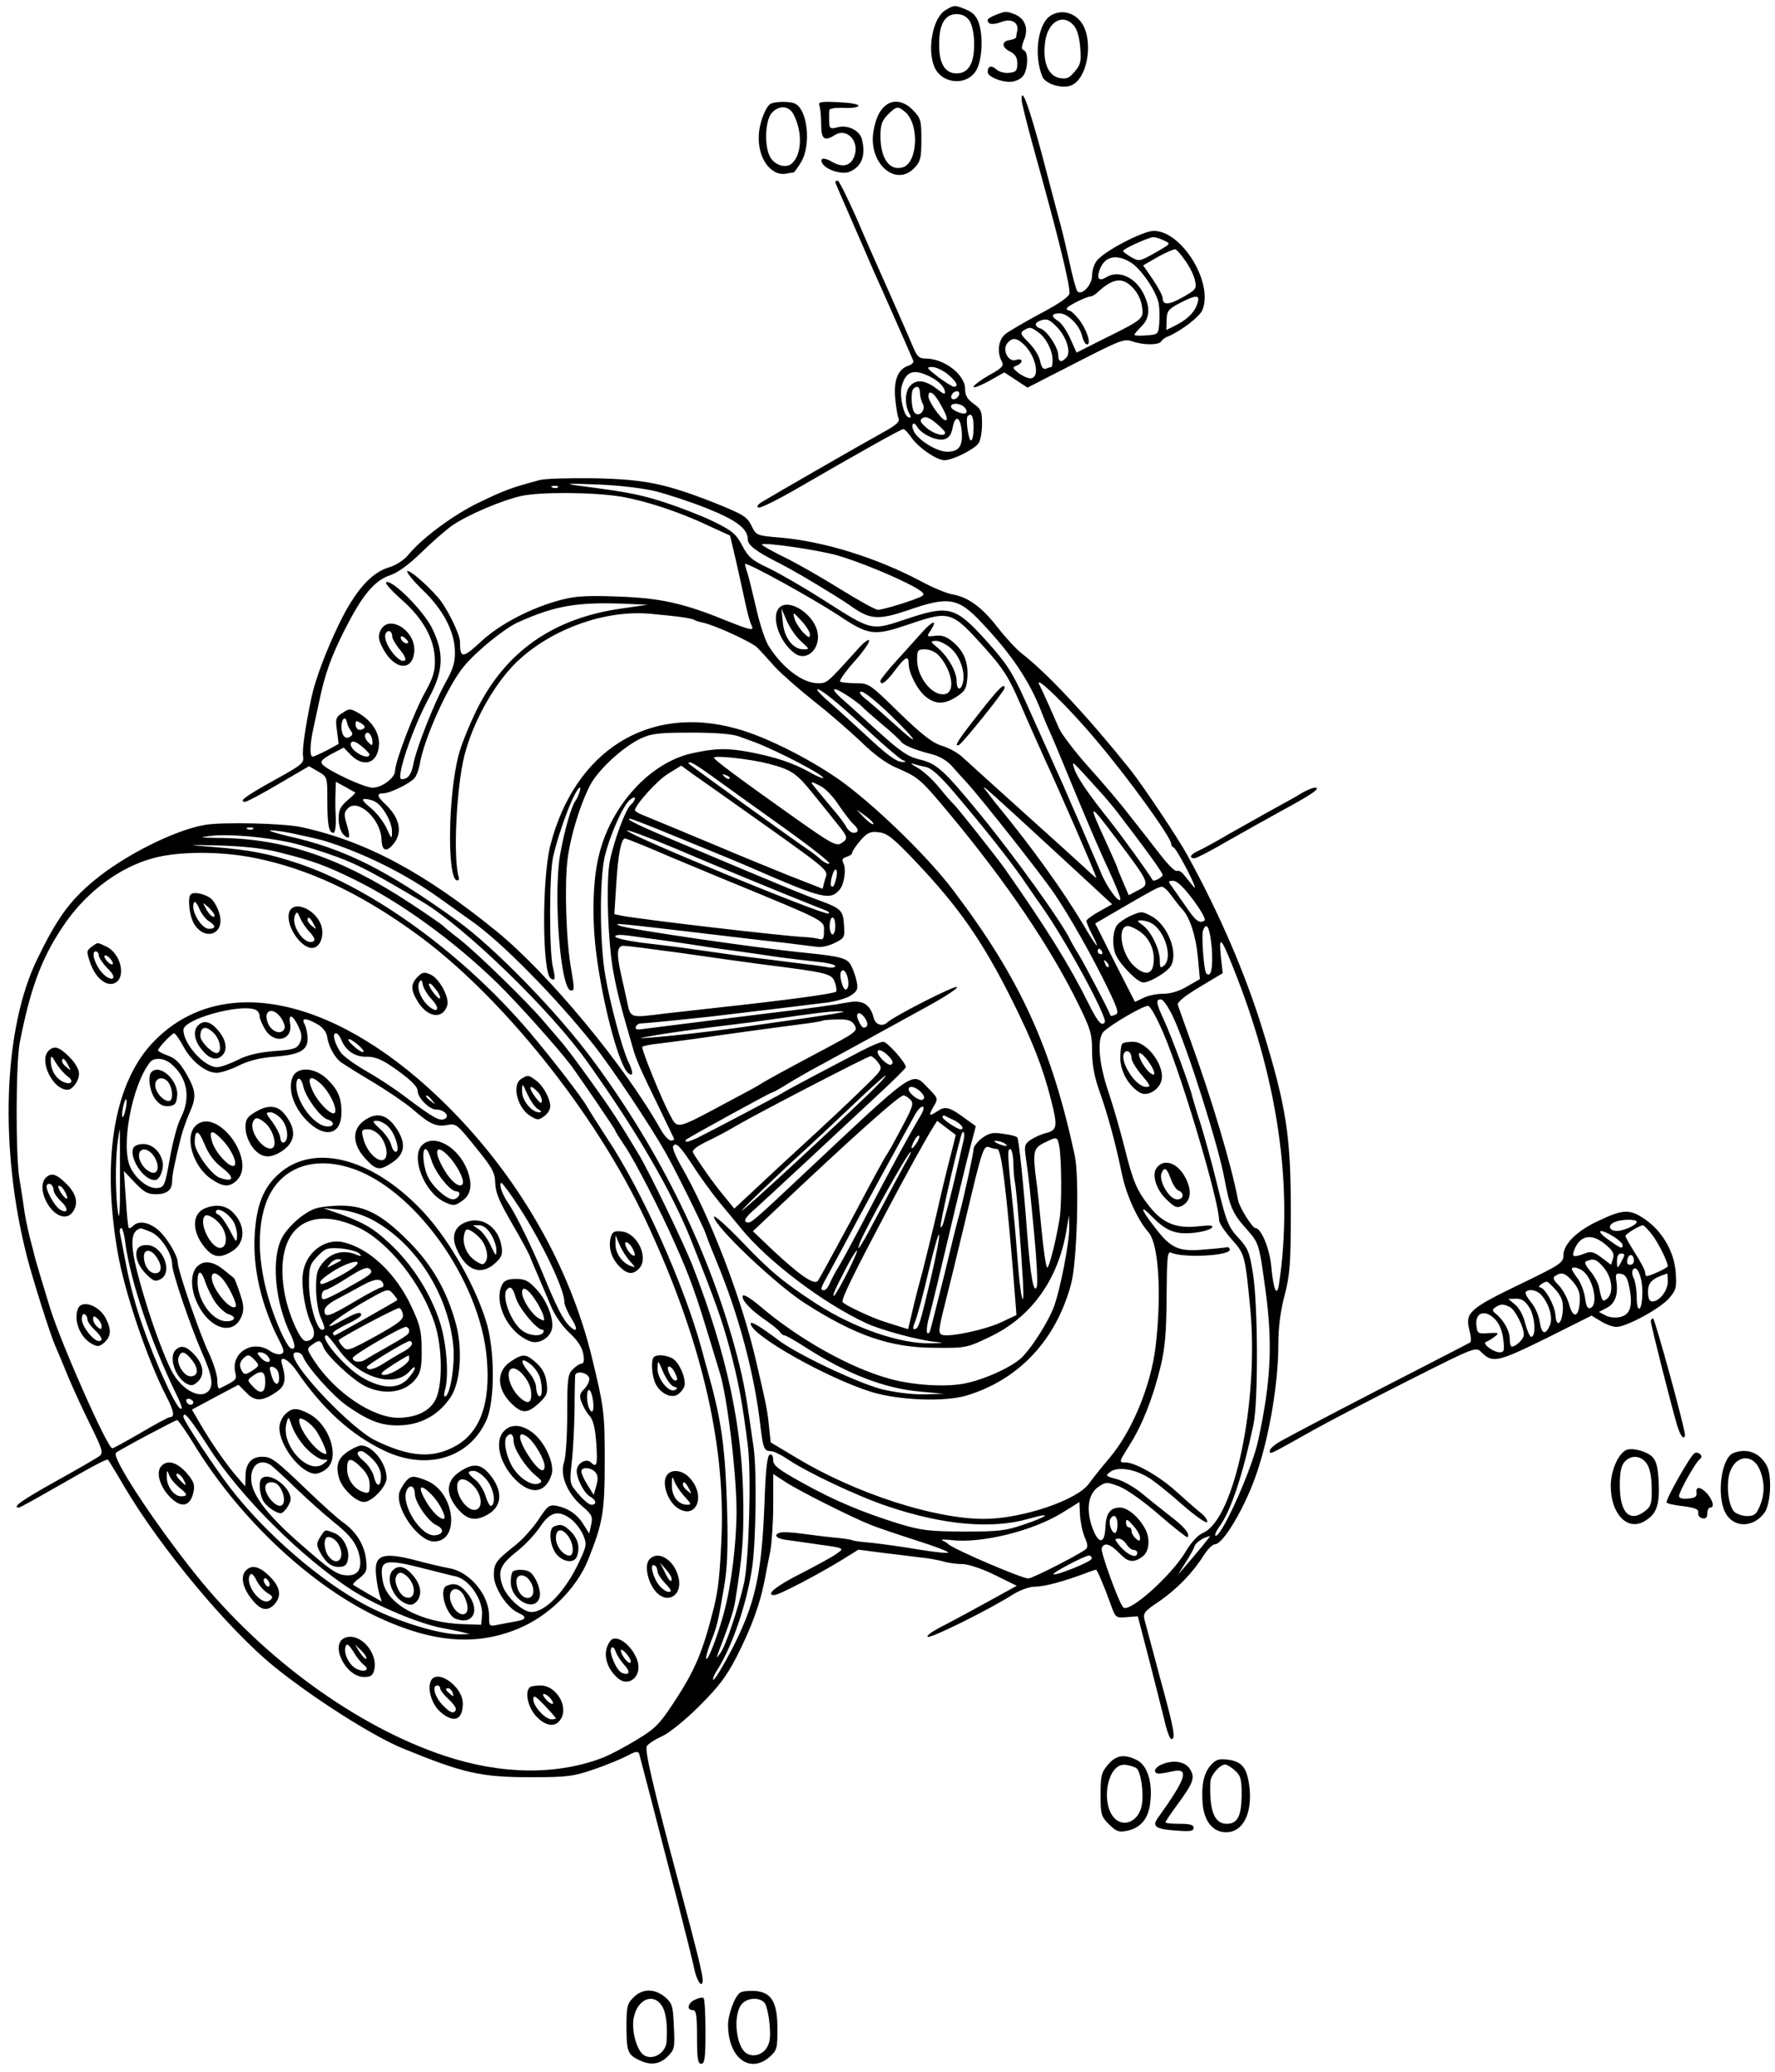 <?xml version="1.0" standalone="no"?>
<!DOCTYPE svg PUBLIC "-//W3C//DTD SVG 20010904//EN"
 "http://www.w3.org/TR/2001/REC-SVG-20010904/DTD/svg10.dtd">
<svg version="1.0" xmlns="http://www.w3.org/2000/svg"
 width="629pt" height="734pt" viewBox="0 0 629 734"
 preserveAspectRatio="xMidYMid meet">
<g transform="translate(0,734) scale(0.1,-0.1)"
fill="#000000" stroke="none">
<path d="M3349 7303 c-42 -26 -64 -133 -39 -197 24 -63 114 -73 149 -16 21 35
26 118 10 167 -8 25 -21 39 -45 49 -41 17 -43 17 -75 -3z m87 -37 c9 -15 16
-47 16 -80 1 -70 -20 -106 -62 -106 -42 0 -63 36 -62 106 0 69 21 104 62 104
20 0 35 -8 46 -24z"/>
<path d="M3528 7287 c-16 -6 -28 -14 -28 -18 0 -16 18 -18 48 -7 35 14 62 -1
57 -30 -2 -9 -4 -20 -4 -24 -1 -4 -11 -8 -23 -10 -30 -4 -29 -26 2 -41 18 -9
25 -21 25 -42 0 -25 -4 -30 -28 -33 -16 -2 -36 3 -46 12 -18 16 -31 12 -31 -9
0 -16 44 -35 79 -35 15 0 35 8 44 18 20 21 23 88 5 94 -9 3 -9 12 1 37 17 40
3 77 -35 91 -29 11 -30 11 -66 -3z"/>
<path d="M3718 7281 c-42 -34 -54 -141 -24 -213 10 -23 60 -41 94 -33 69 15
93 179 35 236 -29 30 -74 34 -105 10z m87 -31 c12 -14 20 -41 23 -79 4 -50 1
-61 -20 -85 -20 -24 -29 -27 -55 -22 -39 9 -58 56 -50 123 8 75 62 108 102 63z"/>
<path d="M3620 6987 c0 -9 20 -90 45 -180 85 -305 125 -468 125 -505 0 -12
-32 -35 -102 -72 -56 -30 -112 -63 -125 -73 -25 -20 -31 -64 -13 -97 8 -16 2
-23 -45 -49 -30 -17 -55 -36 -55 -41 0 -6 24 4 54 20 l55 31 41 -27 41 -27
170 87 c158 81 172 87 201 77 40 -14 95 -14 103 0 4 6 14 14 24 17 48 21 112
70 122 94 40 98 -76 284 -175 280 -39 -2 -170 -70 -198 -104 -10 -11 -18 -35
-18 -54 0 -33 -36 -72 -52 -56 -4 4 -17 50 -28 102 -23 101 -24 105 -39 160
-5 19 -32 120 -59 224 -46 170 -72 242 -72 193z m505 -499 c25 -11 25 -11 -31
-43 -55 -31 -58 -32 -85 -16 -16 9 -29 19 -29 22 0 8 90 48 107 49 7 0 24 -5
38 -12z m77 -74 c15 -21 30 -52 33 -69 6 -28 2 -32 -44 -58 -50 -28 -71 -29
-71 -2 0 7 -15 36 -34 64 l-35 51 52 30 c29 16 57 28 62 27 6 -2 22 -21 37
-43z m-196 -3 c37 -22 91 -102 100 -145 3 -18 4 -50 2 -71 -3 -39 -4 -40 -45
-43 -24 -2 -43 -1 -43 2 0 3 11 16 25 30 29 29 32 64 9 112 -29 62 -90 89
-134 62 -24 -15 -34 -6 -25 21 16 52 58 64 111 32z m8 -90 c17 -17 30 -44 33
-67 6 -44 7 -44 -147 -120 l-85 -43 -22 49 c-12 27 -31 55 -42 62 -28 17 -26
28 4 28 29 0 72 -43 80 -82 4 -15 11 -28 17 -28 16 0 0 51 -28 88 -14 17 -29
32 -35 32 -5 0 -9 3 -9 8 1 7 70 42 85 42 5 0 17 7 27 17 53 48 86 52 122 14z
m230 -53 c-9 -32 -33 -57 -75 -79 l-36 -18 1 36 c1 31 6 38 46 59 58 30 73 31
64 2z m-501 -84 c35 -34 53 -90 37 -109 -18 -21 -30 -18 -30 7 0 27 -39 86
-62 94 -21 6 -23 20 -5 27 24 10 35 7 60 -19z m-65 -20 c28 -19 52 -65 52 -99
0 -14 -2 -25 -4 -25 -2 0 -11 -2 -19 -6 -10 -3 -16 4 -21 26 -3 18 -21 47 -40
66 -30 30 -32 35 -18 44 23 13 24 12 50 -6z m-58 -37 c49 -38 70 -127 31 -127
-10 0 -29 9 -42 19 -22 18 -22 20 -6 26 24 10 22 28 -3 20 -27 -9 -50 36 -30
60 15 18 30 19 50 2z"/>
<path d="M2732 6973 c-17 -7 -41 -66 -43 -111 -5 -81 42 -147 97 -137 10 2 22
4 26 4 3 1 15 17 27 37 37 63 22 190 -24 208 -19 7 -64 7 -83 -1z m81 -40 c32
-63 28 -143 -8 -173 -22 -18 -63 -4 -78 28 -19 40 -15 127 8 152 26 29 62 26
78 -7z"/>
<path d="M2904 6965 c3 -9 6 -39 6 -66 0 -52 11 -61 49 -37 44 27 90 -26 67
-79 -13 -31 -41 -37 -76 -17 -30 18 -48 15 -35 -6 14 -22 68 -39 94 -29 45 18
60 58 45 117 -9 31 -51 51 -86 41 -28 -7 -30 -5 -30 31 0 11 0 25 1 30 1 6 22
9 51 8 27 -2 50 2 52 7 2 6 -28 11 -71 13 -64 3 -73 1 -67 -13z"/>
<path d="M3139 6967 c-22 -17 -36 -46 -44 -94 -18 -112 80 -198 146 -127 21
22 24 35 24 99 0 68 -2 76 -29 104 -31 33 -69 40 -97 18z m69 -24 c51 -44 44
-182 -10 -196 -46 -13 -78 32 -78 111 0 40 5 54 26 76 32 31 36 31 62 9z"/>
<path d="M2960 6695 c0 -2 12 -30 26 -62 14 -32 46 -105 71 -163 25 -58 54
-125 66 -150 16 -36 90 -203 113 -257 3 -6 -4 -14 -16 -18 -37 -12 -53 -49
-48 -113 3 -31 8 -64 12 -73 6 -13 -8 -25 -61 -54 -76 -42 -384 -219 -423
-243 -15 -9 -20 -17 -12 -20 7 -2 60 24 120 58 240 139 385 220 393 220 5 0
16 -12 26 -26 24 -37 91 -84 120 -84 29 0 103 37 120 59 7 9 13 39 13 68 0 46
-3 54 -30 73 -22 16 -30 29 -30 52 0 51 -74 108 -140 108 -23 0 -30 7 -44 40
-9 22 -45 104 -80 183 -35 78 -90 202 -121 275 -32 72 -62 132 -66 132 -5 0
-9 -2 -9 -5z m399 -681 c31 -26 40 -44 21 -44 -5 0 -30 16 -56 35 -41 32 -43
35 -21 35 14 0 39 -12 56 -26z m-39 -23 c14 -10 27 -26 28 -36 3 -14 -2 -13
-30 9 -40 30 -70 33 -92 10 -19 -18 -21 -66 -5 -96 9 -16 8 -19 -2 -16 -17 6
-32 75 -24 108 11 44 32 59 68 49 18 -5 43 -17 57 -28z m-60 -42 c0 -11 4 -29
10 -39 13 -24 -16 -52 -31 -29 -10 16 -12 73 -2 82 12 13 23 7 23 -14z m129
-20 c-9 -5 -15 -4 -18 2 -2 6 3 15 10 20 9 5 15 4 18 -2 2 -6 -3 -15 -10 -20z
m-62 -11 c29 -49 35 -70 21 -66 -16 6 -58 67 -58 84 0 24 17 15 37 -18z m92
-22 c7 -8 8 -16 4 -19 -12 -7 -53 11 -53 23 0 15 36 12 49 -4z m-70 -88 c2
-17 -40 -6 -66 17 -23 20 -25 26 -14 34 11 7 24 2 47 -17 18 -15 33 -30 33
-34z m101 17 c0 -25 -4 -45 -9 -45 -9 0 -20 77 -12 86 14 13 21 -1 21 -41z
m-42 -14 c4 -52 -10 -71 -52 -71 -35 0 -100 39 -117 71 -13 25 -2 41 12 16 15
-25 68 -50 95 -43 17 5 25 16 30 42 9 47 28 38 32 -15z"/>
<path d="M1910 5639 c-103 -28 -121 -35 -213 -79 -89 -43 -199 -124 -249 -184
-15 -19 -44 -38 -68 -45 -65 -19 -122 -84 -180 -204 -47 -98 -82 -193 -96
-256 -23 -110 -34 -190 -30 -211 4 -23 -5 -30 -105 -85 -99 -55 -126 -75 -100
-75 6 0 59 28 118 63 l108 63 33 -19 c32 -19 32 -19 32 -102 0 -87 5 -115 22
-115 5 0 9 23 8 53 -2 28 -2 69 -1 90 l1 38 33 -18 c17 -10 34 -19 36 -20 2
-1 -11 -14 -28 -28 -25 -22 -31 -34 -31 -65 0 -22 7 -45 16 -55 23 -23 27 -13
13 34 -11 36 -10 44 4 58 36 36 116 -38 119 -110 1 -40 16 -47 40 -19 36 41
26 93 -25 142 -31 29 -34 40 -9 40 24 0 95 35 111 54 7 8 15 30 18 47 14 89
101 283 158 350 45 54 142 132 189 154 133 60 212 74 391 66 l70 -3 -90 -13
c-244 -34 -413 -152 -516 -360 -27 -55 -56 -127 -64 -160 -37 -141 -41 -431
-7 -443 6 -2 10 2 8 10 -21 64 -9 319 20 433 33 128 116 271 200 344 123 109
305 171 459 157 100 -9 147 -16 156 -22 5 -3 17 -7 28 -9 42 -8 177 -70 196
-90 11 -12 39 -42 61 -67 23 -25 86 -80 140 -123 55 -43 129 -108 167 -144 44
-43 87 -75 125 -91 78 -34 83 -38 193 -170 200 -241 353 -468 452 -670 42 -86
47 -103 47 -164 0 -48 8 -89 25 -138 29 -80 59 -190 81 -298 15 -72 56 -163
94 -205 36 -41 47 -219 25 -405 -17 -140 -84 -301 -164 -395 -28 -33 -60 -73
-72 -90 -42 -59 -239 -125 -372 -125 -177 0 -457 91 -664 216 l-92 55 -6 57
c-6 58 -8 69 -45 228 -51 223 -164 517 -268 697 -18 31 -30 62 -27 67 10 16
24 2 72 -71 24 -38 68 -98 96 -132 28 -34 61 -73 72 -87 95 -117 293 -267 445
-337 54 -25 189 -61 245 -66 32 -3 29 -4 -15 -5 -109 -3 -272 53 -407 140
-117 76 -165 116 -265 221 -54 56 -98 95 -98 87 1 -33 218 -239 322 -306 180
-115 303 -158 463 -158 108 -1 112 0 193 39 146 69 242 202 271 377 l9 53 1
-43 c1 -52 -33 -226 -56 -285 -19 -48 -69 -129 -106 -169 -31 -36 -137 -85
-212 -99 -69 -13 -184 -5 -265 18 -143 40 -323 142 -461 260 -31 26 -55 40
-57 33 -5 -15 29 -51 82 -87 22 -15 45 -34 49 -40 4 -7 12 -13 17 -13 5 0 40
-20 77 -44 144 -92 277 -144 403 -155 l85 -8 -73 -2 c-45 0 -101 7 -150 19
-88 24 -295 122 -362 172 -65 49 -100 70 -100 60 0 -41 271 -194 430 -243 97
-29 254 -35 332 -13 186 55 319 195 373 394 22 78 30 376 14 455 -83 385 -193
627 -430 940 -83 111 -259 284 -384 378 -104 78 -277 167 -385 196 -312 87
-574 -78 -660 -414 -30 -118 -29 -452 2 -471 16 -10 17 0 7 41 -13 56 -13 330
1 390 22 97 79 245 95 245 5 0 -5 -31 -15 -45 -16 -21 -42 -114 -56 -197 -23
-145 2 -469 38 -476 14 -3 14 5 2 75 -18 99 -24 298 -13 388 11 92 56 229 91
282 38 55 112 120 168 147 39 18 64 21 180 21 90 0 147 -5 170 -14 19 -7 44
-16 55 -20 81 -31 250 -119 242 -127 -2 -2 -24 7 -48 21 -62 34 -120 53 -212
71 -80 15 -124 14 -208 -5 -147 -34 -285 -185 -327 -362 -22 -88 -25 -228 -8
-354 24 -182 80 -389 112 -416 19 -15 19 3 -1 44 -22 49 -63 203 -80 301 -20
115 -21 340 -2 422 18 75 63 177 88 200 11 9 19 12 19 7 0 -6 -6 -16 -14 -23
-19 -15 -61 -129 -75 -200 -14 -70 -7 -290 13 -395 13 -70 24 -114 68 -265 12
-43 26 -75 92 -210 28 -58 52 -108 54 -112 2 -5 -3 -8 -10 -8 -8 0 -24 17 -36
38 -126 225 -398 553 -582 703 -257 209 -463 319 -691 369 -62 14 -282 19
-344 8 -108 -19 -287 -109 -394 -199 -84 -70 -129 -132 -198 -274 -122 -248
-136 -673 -37 -1058 21 -81 82 -274 99 -312 7 -16 29 -68 48 -115 20 -47 56
-125 81 -175 39 -79 42 -91 29 -102 -9 -7 -78 -47 -154 -89 -120 -67 -159 -94
-132 -94 3 0 56 29 117 64 159 91 195 110 199 105 2 -2 28 -44 57 -94 130
-220 369 -506 530 -637 138 -112 349 -246 455 -290 217 -89 279 -103 455 -103
132 0 152 3 225 28 44 15 97 37 118 48 29 16 38 17 42 7 2 -7 22 -83 44 -168
22 -85 63 -245 92 -355 28 -110 55 -217 59 -238 9 -45 30 -73 30 -40 0 20 -20
102 -82 333 -93 347 -124 480 -116 495 5 8 29 24 54 35 26 12 82 57 133 108
70 70 96 105 133 177 51 101 81 183 97 265 6 30 15 79 21 108 5 29 10 102 10
162 l0 109 43 -28 c43 -29 232 -124 302 -152 22 -9 93 -33 158 -54 64 -20 117
-40 117 -44 0 -4 -46 1 -102 10 -57 10 -132 20 -167 24 -35 3 -67 7 -70 9 -4
3 -34 7 -66 10 -33 3 -85 10 -115 14 -30 4 -63 6 -72 4 -29 -6 -20 -21 15 -26
17 -2 72 -10 120 -17 88 -12 89 -13 65 -30 -12 -10 -69 -41 -125 -70 -92 -46
-133 -79 -99 -79 15 0 146 68 235 122 l63 39 92 -12 c50 -6 109 -13 131 -16
22 -2 56 -8 75 -13 19 -6 51 -10 70 -10 20 0 69 -16 114 -38 l79 -39 -109 -60
c-60 -33 -134 -73 -164 -88 -30 -16 -49 -30 -42 -33 14 -4 220 98 301 150 26
16 59 28 79 28 32 0 97 17 175 46 20 8 39 14 41 14 4 0 29 -59 52 -123 17 -48
18 -48 57 -45 l39 3 39 -150 c21 -82 46 -180 55 -217 8 -38 20 -68 25 -68 16
0 10 34 -40 216 -26 98 -51 191 -55 206 -6 24 -1 31 52 66 63 44 117 99 157
162 14 22 32 40 40 40 30 0 110 136 150 257 44 131 75 316 75 451 0 59 7 117
22 173 19 73 22 112 22 289 1 273 -15 380 -102 660 -60 193 -151 405 -264 610
-33 61 -157 246 -202 303 -148 185 -293 341 -386 413 -19 15 -57 56 -85 92
-56 72 -104 107 -161 117 -22 4 -72 25 -112 47 -155 82 -343 141 -499 154 -82
7 -83 7 -100 42 -16 32 -30 40 -126 79 -178 70 -249 85 -432 89 -88 1 -176 -1
-195 -7z m413 -39 c43 -11 126 -38 183 -61 105 -42 144 -72 144 -110 0 -20 30
-43 110 -83 47 -24 112 -62 204 -119 11 -7 38 -24 59 -39 62 -43 93 -44 196
-9 144 50 177 44 261 -46 105 -111 168 -205 210 -313 7 -19 23 -57 36 -85 12
-27 53 -127 92 -221 39 -94 89 -210 112 -258 22 -48 40 -92 40 -99 0 -24 -48
40 -69 93 -13 30 -46 107 -73 170 -28 63 -56 129 -63 145 -8 17 -28 62 -45
100 -18 39 -56 125 -86 191 -47 104 -67 134 -135 210 -111 124 -135 132 -279
84 -137 -45 -123 -49 -310 70 -63 40 -146 88 -185 107 -60 28 -74 40 -95 81
-22 41 -35 52 -100 84 -41 20 -118 50 -170 67 -89 29 -134 38 -305 60 -59 8
-49 9 60 5 79 -3 161 -13 208 -24z m-346 14 c-3 -3 -12 -4 -19 -1 -8 3 -5 6 6
6 11 1 17 -2 13 -5z m223 -33 c84 -14 205 -53 306 -101 l81 -37 21 -89 c11
-49 26 -116 33 -149 7 -33 16 -68 21 -77 12 -24 4 -23 -94 16 -145 59 -229 78
-378 83 -106 4 -149 2 -199 -11 -105 -27 -220 -86 -287 -149 -65 -60 -74 -60
-74 0 0 27 -48 124 -79 158 -42 48 -101 98 -108 92 -3 -4 20 -33 53 -65 73
-69 115 -148 116 -219 1 -39 -6 -62 -35 -114 -39 -70 -103 -232 -113 -289 -7
-35 -19 -50 -41 -50 -22 0 37 177 97 288 52 96 55 159 10 249 -31 61 -138 169
-161 161 -7 -2 17 -29 53 -61 77 -67 118 -141 119 -215 1 -39 -6 -62 -34 -113
-39 -69 -107 -247 -107 -279 0 -25 -46 -60 -80 -60 -29 0 -160 61 -178 83 -8
10 0 18 32 36 l44 23 25 -26 c48 -48 98 -28 100 39 1 41 -26 82 -72 109 -30
17 -33 17 -57 1 -24 -15 -26 -21 -20 -63 l6 -47 -42 -23 c-24 -12 -46 -22 -50
-22 -11 0 -10 43 2 98 6 26 15 70 21 97 20 97 43 161 92 257 62 122 104 172
161 191 28 10 66 38 110 81 37 36 86 79 109 95 56 38 173 88 243 104 66 15
255 14 354 -2z m770 -209 c78 -23 206 -76 268 -110 35 -20 41 -27 28 -34 -23
-13 -136 -48 -155 -48 -9 0 -70 34 -136 75 -66 41 -155 92 -197 112 -43 21
-78 41 -78 44 0 10 202 -19 270 -39z m-1 -210 c111 -74 127 -76 256 -32 141
48 148 45 264 -84 67 -75 86 -105 127 -200 26 -61 65 -147 85 -192 53 -114
188 -424 184 -424 -1 0 -22 18 -46 41 -24 22 -122 111 -218 197 -96 86 -189
171 -207 187 -17 17 -51 36 -75 43 -34 10 -69 37 -152 117 -106 104 -108 105
-156 105 -26 0 -51 3 -54 6 -3 4 18 34 48 68 30 33 55 68 55 76 0 9 -18 -4
-41 -30 -110 -122 -108 -120 -141 -120 -53 0 -124 53 -173 130 -13 19 -32 78
-44 130 -12 52 -26 109 -31 126 -6 17 -10 33 -10 36 0 11 234 -118 329 -180z
m914 -442 c115 -135 267 -346 267 -368 0 -6 4 -12 9 -14 5 -1 27 -39 50 -83
22 -44 32 -69 20 -55 -11 14 -27 33 -35 43 -8 10 -19 15 -24 12 -5 -3 -31 22
-57 56 -26 34 -75 96 -108 138 -32 42 -99 121 -149 176 -49 55 -95 116 -103
135 -21 48 -52 119 -70 155 -20 40 103 -79 200 -195z m-937 147 c22 -17 84
-72 138 -122 53 -49 105 -93 114 -97 14 -5 14 -7 2 -7 -22 -1 -55 23 -135 98
-39 36 -95 87 -125 113 -62 53 -57 65 6 15z m60 7 c21 -14 44 -31 49 -37 6 -7
37 -34 70 -62 33 -27 63 -55 67 -61 9 -13 46 -29 108 -45 27 -6 55 -23 71 -40
14 -16 39 -44 55 -61 54 -59 269 -332 310 -393 55 -81 134 -221 188 -332 37
-77 42 -92 29 -97 -9 -4 -16 -5 -17 -4 -8 22 -93 183 -111 213 -14 22 -28 47
-32 55 -26 58 -202 303 -324 451 -125 152 -150 175 -211 189 -41 10 -67 28
-146 99 -52 47 -111 101 -131 118 -43 39 -29 43 25 7z m152 -69 c96 -93 106
-116 14 -32 -31 28 -75 67 -97 85 -28 22 -34 32 -22 32 10 0 57 -38 105 -85z
m-1915 -53 c8 -10 7 -16 -3 -22 -17 -10 -30 5 -30 36 0 27 14 41 19 17 2 -10
8 -24 14 -31z m45 7 c-15 -10 -28 -2 -28 17 0 12 4 12 20 2 13 -8 16 -15 8
-19z m32 -49 c0 -12 -3 -12 -16 2 -9 9 -13 21 -9 28 9 14 25 -5 25 -30z m-11
-42 c1 -14 -27 -8 -49 10 -14 11 -20 24 -16 31 5 8 16 5 36 -11 16 -13 29 -26
29 -30z m1414 -33 c83 -22 98 -32 161 -110 31 -38 70 -87 86 -107 35 -43 36
-49 11 -65 -18 -11 -37 0 -163 89 -192 136 -288 207 -288 214 0 10 132 -5 193
-21z m-178 -60 c50 -36 161 -116 247 -177 86 -62 153 -115 147 -117 -6 -2 -20
5 -32 16 -12 11 -32 26 -44 34 -58 39 -423 302 -423 305 0 12 24 -2 105 -61z
m737 48 c19 -4 51 -33 101 -92 107 -126 189 -230 239 -301 23 -34 56 -81 72
-104 84 -119 231 -390 221 -407 -11 -16 -25 1 -59 69 -65 131 -146 262 -296
476 -25 36 -161 207 -178 225 -10 9 -35 38 -56 64 -22 27 -56 57 -75 68 -20
11 -27 17 -16 14 11 -4 32 -9 47 -12z m617 -88 c20 -22 45 -52 56 -66 106
-138 165 -220 165 -228 0 -8 -31 -25 -35 -19 -19 32 -112 160 -154 213 -77 96
-117 156 -125 185 -8 27 -12 31 93 -85z m-1323 -22 c389 -276 358 -250 347
-290 l-8 -31 -125 49 c-69 28 -177 72 -240 99 -63 26 -144 60 -180 75 -36 15
-77 32 -92 38 -16 6 -28 14 -28 17 1 19 78 105 117 129 l47 29 40 -29 c23 -16
78 -55 122 -86z m9 69 c-3 -3 -11 0 -18 7 -9 10 -8 11 6 5 10 -3 15 -9 12 -12z
m324 -27 c16 -8 45 -38 64 -68 20 -29 43 -59 51 -66 20 -17 20 -31 1 -31 -8 0
-19 9 -25 19 -5 11 -28 42 -51 68 -22 26 -48 58 -59 71 -22 26 -19 27 19 7z
m849 -249 l183 -169 -45 -25 c-25 -14 -46 -29 -46 -34 0 -5 9 -27 20 -48 33
-64 16 -46 -30 33 -73 122 -181 273 -305 424 -12 14 -24 31 -45 58 -17 23 15
-6 268 -239z m-2428 194 c27 -15 60 -73 59 -106 0 -28 -1 -27 -19 12 -10 22
-35 55 -56 72 -28 23 -34 32 -21 32 10 0 27 -4 37 -10z m1765 -79 c-3 -3 -18
8 -33 23 l-27 29 32 -23 c18 -13 30 -26 28 -29z m862 -53 c120 -160 120 -159
73 -183 l-30 -16 -20 46 c-11 26 -20 48 -20 50 0 2 -17 41 -38 87 -69 149 -66
150 35 16z m-1609 28 c228 -93 288 -118 317 -131 253 -110 278 -116 312 -74
15 20 22 71 12 91 -7 13 -4 18 11 23 11 3 20 10 20 15 0 5 13 24 29 43 25 28
35 33 65 29 30 -3 51 -20 130 -103 152 -160 237 -281 341 -489 72 -143 111
-242 139 -354 25 -97 23 -110 -20 -120 -15 -4 -37 -14 -51 -23 -22 -15 -24
-21 -18 -62 12 -85 14 -106 30 -274 9 -93 13 -176 9 -185 -11 -27 -22 36 -34
188 -12 163 -29 331 -35 341 -3 4 -25 10 -50 13 -37 6 -49 3 -75 -15 -16 -13
-30 -30 -30 -38 0 -16 -32 -162 -50 -231 -6 -19 -31 -120 -56 -225 -26 -104
-48 -192 -50 -194 -13 -15 -13 15 0 60 8 30 40 162 71 294 31 132 65 271 75
308 l18 68 -32 23 c-59 44 -75 49 -101 32 -34 -22 -36 -20 -17 14 17 29 17 29
-18 65 -60 61 -38 76 -445 -306 -155 -146 -181 -169 -192 -169 -23 0 -14 17
25 50 20 18 102 94 183 169 80 75 191 178 247 230 56 52 102 97 102 101 0 16
-66 90 -80 90 -9 0 -42 -14 -75 -31 -117 -61 -270 -142 -280 -149 -11 -8 -247
-132 -305 -161 -19 -9 -37 -15 -39 -13 -2 2 -2 6 0 7 10 9 299 167 304 167 3
0 22 10 43 23 20 13 62 37 92 54 90 49 297 162 418 229 62 34 109 65 103 68
-9 6 -224 -104 -246 -125 -18 -17 -43 -9 -49 16 -12 47 -39 64 -88 55 -48 -9
-156 -24 -293 -40 -49 -6 -121 -15 -160 -20 -38 -5 -110 -14 -160 -20 -49 -6
-103 -13 -118 -15 -20 -3 -27 -1 -24 8 2 6 10 12 18 12 26 1 173 16 254 25
176 21 353 42 406 49 31 4 69 15 84 25 23 15 26 23 21 48 -3 17 -12 42 -19 56
-13 28 -35 34 -162 47 -174 17 -632 84 -659 96 -25 11 -26 11 364 -35 74 -9
176 -21 225 -26 50 -6 100 -13 113 -14 13 -2 40 4 60 14 34 17 36 20 33 61 -3
54 -10 61 -86 89 -58 21 -102 39 -480 198 -163 68 -212 92 -192 92 4 0 56 -20
115 -44z m-1451 8 c-3 -3 -12 -4 -19 -1 -8 3 -5 6 6 6 11 1 17 -2 13 -5z
m1758 -179 c180 -74 251 -102 269 -109 10 -3 16 -9 13 -12 -10 -10 -709 277
-715 294 -1 5 77 -24 175 -65 98 -42 214 -90 258 -108z m-1600 159 c87 -19 90
-20 145 -39 125 -45 249 -109 354 -184 43 -31 96 -68 118 -84 105 -73 301
-273 431 -437 65 -82 203 -289 257 -385 38 -68 132 -259 141 -285 4 -14 22
-59 39 -100 78 -188 134 -397 155 -584 9 -75 13 -86 36 -86 10 0 35 -12 56
-26 70 -48 254 -135 360 -170 196 -66 368 -81 497 -44 87 25 74 10 -19 -21
-61 -21 -88 -24 -210 -24 -124 1 -150 4 -230 28 -131 41 -227 81 -342 145 -85
47 -103 61 -103 80 0 15 -5 22 -12 20 -9 -3 -15 -52 -19 -174 -10 -254 -33
-356 -116 -517 -31 -59 -60 -107 -65 -107 -4 0 2 17 15 37 53 84 103 233 122
358 14 93 17 342 6 425 -28 196 -34 229 -57 320 -95 366 -270 727 -514 1056
-124 168 -348 398 -480 493 -252 181 -399 255 -602 300 -45 11 -72 20 -58 20
14 0 57 -6 95 -15z m-27 -28 c40 -9 114 -32 166 -51 78 -29 134 -59 304 -160
151 -90 458 -388 586 -570 176 -247 297 -457 366 -630 88 -222 107 -277 134
-375 33 -123 47 -198 66 -350 13 -101 4 -404 -13 -486 -21 -92 -65 -223 -84
-249 -15 -20 -15 -20 -8 0 42 110 55 150 60 182 26 164 30 215 29 343 -1 268
-57 532 -181 850 -31 78 -151 327 -190 392 -74 122 -92 151 -169 258 -45 63
-93 127 -106 141 -13 15 -39 46 -60 70 -55 66 -236 242 -298 291 -30 23 -57
45 -60 49 -3 3 -54 39 -115 79 -245 161 -446 230 -679 232 -68 1 -73 2 -31 7
64 8 189 -3 283 -23z m1255 -12 c34 -14 76 -32 92 -39 17 -7 98 -41 180 -75
379 -156 365 -149 365 -187 0 -28 -3 -33 -17 -29 -10 3 -34 6 -53 7 -73 3
-576 62 -644 75 l-29 6 7 109 c6 100 17 159 31 159 3 0 34 -12 68 -26z m-1290
-24 c116 -29 162 -46 262 -95 162 -79 352 -216 507 -367 70 -68 216 -231 264
-295 32 -44 154 -223 154 -227 0 -3 16 -28 36 -58 35 -52 125 -227 176 -343
52 -116 74 -178 123 -340 15 -49 31 -101 35 -115 26 -80 60 -355 60 -493 0
-110 -18 -260 -44 -357 -20 -76 -57 -173 -63 -166 -3 3 4 29 15 58 23 57 26
69 48 198 11 62 14 133 11 260 -6 220 -19 321 -61 473 -9 31 -22 81 -30 110
-62 226 -210 558 -334 744 -31 48 -63 98 -71 112 -18 33 -127 174 -205 266
-233 274 -553 507 -817 596 -108 36 -170 48 -304 59 -100 8 -100 8 30 5 86 -3
156 -11 208 -25z m-90 -19 c189 -38 371 -123 570 -267 302 -218 637 -636 814
-1014 195 -415 283 -785 270 -1120 -6 -137 -11 -185 -26 -249 -40 -161 -67
-226 -145 -344 -49 -75 -66 -91 -129 -129 -39 -24 -92 -52 -116 -62 -163 -64
-360 -63 -563 4 -312 103 -645 345 -883 641 -148 185 -301 417 -284 433 9 9
210 116 217 116 4 -1 33 -42 64 -93 161 -261 413 -496 651 -607 190 -88 344
-101 493 -39 108 44 207 142 248 244 52 130 59 168 59 350 0 168 -2 188 -45
365 -78 322 -257 636 -507 887 -386 388 -799 483 -1042 238 -142 -142 -190
-410 -133 -745 23 -140 106 -386 174 -517 27 -52 30 -73 11 -73 -5 0 -51 -25
-102 -55 -52 -30 -97 -55 -101 -55 -17 0 -179 365 -220 495 -25 81 -49 162
-54 180 -1 6 -9 37 -18 70 -8 33 -18 80 -21 105 -3 25 -11 72 -16 104 -14 80
-13 411 1 483 40 204 81 309 165 429 77 108 189 191 303 223 90 26 241 27 365
2z m2061 -68 c-7 -31 -12 -38 -18 -32 -7 7 6 59 15 59 5 0 6 -12 3 -27z m1264
-80 c31 -42 46 -70 40 -74 -18 -11 -31 -1 -65 49 -18 26 -40 57 -49 70 -16 21
-15 22 4 22 13 0 37 -23 70 -67z m-77 15 c13 -18 30 -40 38 -48 27 -28 49 -95
56 -172 l7 -76 -45 -26 c-28 -17 -59 -26 -86 -26 -23 0 -55 -7 -70 -15 l-29
-14 -71 139 -70 139 67 39 c134 78 157 91 169 91 6 1 22 -14 34 -31z m-1191
-108 c0 -16 -4 -30 -10 -30 -5 0 -10 14 -10 30 0 17 5 30 10 30 6 0 10 -13 10
-30z m1334 -77 c5 -69 -2 -108 -19 -91 -9 8 -18 135 -12 152 13 34 24 12 31
-61z m-1949 27 c39 -6 99 -14 135 -20 36 -6 99 -15 140 -20 41 -6 107 -15 145
-21 39 -5 98 -12 133 -16 34 -3 62 -10 62 -15 0 -5 -12 -7 -27 -4 -16 3 -50 8
-78 11 -27 3 -63 8 -80 10 -16 2 -52 7 -80 10 -43 5 -94 12 -290 40 -22 3 -82
10 -132 16 -51 7 -93 16 -93 22 0 6 18 7 48 3 26 -4 79 -11 117 -16z m2022
-90 c160 -395 217 -779 166 -1124 -7 -54 -20 -29 -28 58 -6 64 -36 136 -56
136 -11 0 -58 75 -62 100 -23 122 -92 355 -172 575 -20 55 -38 107 -41 115 -3
10 21 30 77 64 l82 49 -7 61 c-7 73 1 66 41 -34z m-1965 46 c95 -14 227 -32
293 -41 245 -31 252 -33 264 -66 5 -16 7 -30 3 -32 -14 -8 -187 -31 -427 -57
-55 -6 -136 -15 -179 -20 -128 -16 -121 -18 -135 48 -7 31 -17 76 -22 99 -15
68 -12 93 11 93 11 0 97 -11 192 -24z m1503 4 c3 -5 1 -10 -4 -10 -6 0 -11 5
-11 10 0 6 2 10 4 10 3 0 8 -4 11 -10z m23 -55 c-3 -3 -9 2 -12 12 -6 14 -5
15 5 6 7 -7 10 -15 7 -18z m-927 -78 c-6 -6 -13 2 -19 24 -6 23 -5 36 2 41 15
10 31 -51 17 -65z m1156 -99 c50 -106 163 -463 183 -578 17 -92 28 -119 77
-173 45 -51 45 -52 68 -221 25 -186 19 -317 -26 -526 -21 -101 -128 -340 -151
-340 -5 0 0 14 12 31 42 57 83 181 122 364 17 80 16 424 -2 534 -12 76 -17 89
-52 127 -35 38 -42 55 -74 185 -19 79 -47 178 -60 220 -14 42 -26 85 -29 95
-6 30 -73 212 -100 270 -29 63 -30 74 -11 74 8 0 27 -28 43 -62z m-30 -68 c66
-157 193 -587 193 -652 0 -10 20 -40 44 -67 47 -53 48 -55 66 -241 32 -331
-55 -750 -166 -799 -19 -8 -43 -34 -63 -68 -51 -85 -201 -219 -221 -196 -16
18 -81 197 -76 209 8 22 30 16 61 -16 32 -34 51 -37 83 -14 24 17 29 61 11 97
-22 42 -62 77 -90 77 -35 0 -50 -20 -52 -72 -3 -62 -27 -57 -49 9 -20 64 -10
115 28 139 23 15 28 15 70 -1 26 -10 87 -53 142 -101 53 -46 98 -81 100 -79
11 10 -11 37 -60 74 -29 23 -75 59 -101 81 -27 22 -67 45 -90 51 -39 10 -41
12 -22 26 25 18 81 11 132 -19 21 -12 76 -56 122 -97 48 -42 87 -69 89 -62 2
6 -9 22 -25 34 -15 12 -54 46 -86 75 -57 52 -144 102 -179 102 -24 0 -23 1 15
62 44 69 82 164 109 275 17 70 21 120 22 251 1 140 3 161 16 155 44 -20 214
-11 208 12 -2 6 -7 9 -11 7 -4 -1 -41 -5 -81 -8 -90 -8 -117 4 -174 79 -50 64
-55 84 -10 38 50 -51 83 -64 146 -58 30 3 60 11 66 18 8 9 -4 10 -51 5 -75 -8
-124 12 -170 71 -45 57 -58 88 -88 208 -15 60 -41 150 -58 200 -34 102 -40
186 -16 211 27 26 143 94 158 91 8 -1 34 -49 58 -107z m-3223 94 c9 -3 16 -14
16 -23 0 -9 9 -31 20 -48 33 -54 99 -37 88 22 -7 36 10 31 29 -10 13 -27 14
-40 6 -58 -10 -21 -20 -25 -92 -30 -57 -5 -95 -14 -130 -32 -28 -14 -60 -25
-72 -25 -45 0 -119 82 -119 132 0 38 198 93 254 72z m96 -36 c10 -19 12 -30 4
-38 -15 -15 -44 -1 -55 27 -19 50 24 58 51 11z m1955 21 c-44 -7 -96 -15 -345
-50 -95 -13 -216 -27 -290 -33 -63 -5 -64 -5 -15 4 53 10 175 27 285 40 36 4
103 13 150 20 160 23 195 27 230 28 28 0 25 -2 -15 -9z m112 -18 c11 -18 8
-31 -7 -31 -4 0 -12 11 -18 25 -14 31 6 36 25 6z m-1942 -19 c18 -10 31 -27
34 -42 4 -33 24 -71 47 -91 11 -8 62 -40 114 -71 52 -31 115 -74 140 -95 62
-54 84 -65 124 -58 32 6 35 4 101 -78 60 -74 69 -90 70 -128 1 -34 15 -66 59
-142 31 -53 59 -105 63 -115 3 -9 16 -39 28 -67 12 -27 32 -76 46 -108 14 -35
41 -74 67 -98 30 -28 45 -52 49 -75 4 -22 2 -34 -6 -34 -6 0 -20 -9 -31 -20
-18 -18 -20 -33 -20 -159 0 -76 -5 -152 -11 -170 -16 -45 11 -111 63 -155 36
-31 39 -38 33 -66 l-7 -32 -19 30 c-22 37 -54 59 -95 68 -28 5 -33 1 -66 -49
-20 -30 -58 -72 -85 -93 -66 -52 -73 -62 -73 -104 0 -43 46 -114 85 -132 35
-16 31 -25 -12 -32 -21 -4 -50 -9 -64 -12 -25 -5 -26 -3 -26 33 0 74 -69 156
-140 168 -21 4 -71 15 -111 26 -128 34 -158 23 -149 -53 2 -24 8 -54 12 -67
l8 -24 -49 28 c-27 16 -51 30 -53 32 -2 1 8 13 24 24 24 20 27 27 22 66 -5 50
-37 101 -82 131 -17 12 -74 63 -126 113 -116 111 -127 119 -161 119 -37 0 -58
-25 -58 -68 l-1 -37 -30 35 c-36 41 -95 126 -132 191 l-27 46 82 44 83 44 28
-28 c31 -33 59 -31 110 5 28 20 32 43 16 97 -10 33 22 18 52 -25 92 -135 194
-227 310 -282 150 -72 301 -28 362 106 32 69 31 257 -2 357 -44 138 -143 305
-236 398 -176 179 -377 227 -497 119 -54 -48 -78 -108 -85 -208 -9 -121 22
-258 88 -385 17 -34 17 -40 5 -45 -8 -3 -25 1 -38 10 -63 44 -142 -6 -124 -77
6 -24 3 -26 -56 -55 -5 -2 -8 11 -8 30 0 18 -14 62 -31 98 -32 67 -109 291
-109 317 0 26 -39 90 -70 117 -34 28 -69 33 -88 14 -6 -6 -13 -10 -16 -7 -2 2
-7 48 -10 103 l-7 98 39 -41 c31 -33 46 -41 73 -41 41 0 59 15 59 47 0 22 10
69 32 158 6 22 19 59 29 82 26 57 24 79 -11 140 -22 38 -39 55 -65 64 -19 7
-35 15 -35 19 1 9 49 60 57 60 4 0 19 -21 33 -47 28 -52 79 -93 118 -93 14 0
48 11 77 25 35 18 76 28 126 32 90 7 119 22 119 64 0 17 -5 39 -10 50 -14 24
3 25 45 1z m1902 -1 c14 -23 12 -25 -122 -96 -130 -69 -199 -107 -210 -115 -5
-4 -55 -31 -110 -60 -194 -104 -183 -101 -212 -47 -32 61 -101 232 -97 239 2
3 30 9 62 12 31 4 86 11 122 16 95 14 284 40 370 51 41 5 80 11 85 14 6 2 30
4 55 4 34 1 48 -4 57 -18z m-1818 -53 c15 -39 49 -62 89 -61 26 1 51 -8 87
-32 63 -43 95 -72 95 -89 0 -24 41 -66 65 -66 30 0 52 -25 29 -34 -18 -7 -39
5 -138 79 -36 28 -99 69 -138 91 -40 23 -80 52 -90 65 -22 32 -32 69 -18 69 6
0 14 -10 19 -22z m60 -19 c13 -11 21 -22 19 -25 -3 -3 -19 6 -34 20 -34 30
-20 35 15 5z m1881 -41 c14 -15 17 -24 8 -29 -10 -6 -48 29 -48 45 0 13 20 5
40 -16z m-38 -22 c17 -23 16 -24 -65 -102 -45 -44 -138 -131 -207 -194 -69
-63 -150 -139 -181 -168 l-57 -53 -39 48 c-35 42 -85 113 -107 150 -5 9 12 22
51 41 32 15 78 40 103 55 79 46 465 246 475 246 6 0 18 -10 27 -23z m-2506 -4
c58 -48 71 -120 35 -191 -12 -22 -29 -86 -39 -143 -17 -97 -20 -103 -43 -106
-31 -4 -74 28 -96 71 -37 72 4 293 69 375 15 17 49 15 74 -6z m2474 -105
c-118 -114 -439 -411 -451 -415 -9 -4 125 125 216 208 33 30 111 103 173 162
62 59 116 108 120 108 4 0 -22 -28 -58 -63z m184 4 c12 -13 14 -21 6 -26 -11
-7 -50 21 -50 37 0 15 27 8 44 -11z m-1733 -28 c13 -16 12 -17 -3 -4 -10 7
-18 15 -18 17 0 8 8 3 21 -13z m1695 2 c13 -13 9 -25 -32 -102 -26 -49 -50
-92 -55 -98 -4 -5 -58 -104 -119 -220 -62 -115 -117 -216 -122 -222 -13 -16
-66 21 -163 112 l-67 64 88 83 c267 252 430 398 446 398 5 0 16 -7 24 -15z
m-2781 -35 c-9 -41 -17 -33 -9 9 4 17 9 30 11 27 3 -2 2 -19 -2 -36z m2817
-22 c-42 -71 -103 -182 -205 -378 -39 -74 -78 -146 -87 -160 -9 -14 -21 -37
-28 -52 -6 -16 -16 -28 -22 -28 -15 0 -13 6 19 63 15 29 48 88 71 132 23 44
55 103 70 130 15 28 55 102 90 165 34 63 69 125 76 138 23 35 38 26 16 -10z
m121 -17 c24 -13 37 -31 21 -31 -12 0 -64 35 -64 43 0 5 3 7 8 5 4 -2 19 -10
35 -17z m-13 -119 c-10 -37 -33 -130 -50 -207 -18 -77 -41 -169 -50 -205 -10
-36 -26 -97 -35 -136 l-17 -72 -29 9 c-16 5 -41 13 -57 18 -44 14 -140 59
-146 69 -6 9 38 98 159 327 66 125 131 243 162 293 l14 22 33 -25 33 -25 -17
-68z m-2945 -85 c1 -102 -2 -154 -6 -127 -10 58 -11 180 -3 248 4 28 7 52 8
52 1 0 1 -78 1 -173z m2990 136 c-4 -16 -15 -66 -26 -113 -18 -78 -28 -116
-45 -178 -3 -13 -8 -21 -11 -18 -4 4 48 236 73 324 7 24 14 11 9 -15z m-169
-15 c-18 -26 -22 -17 -5 14 6 11 13 17 16 15 3 -3 -2 -16 -11 -29z m508 -10
c8 -46 9 -205 1 -253 -12 -76 -37 -175 -44 -175 -4 0 -13 60 -20 133 -7 72
-15 152 -19 177 -13 100 -10 113 28 132 47 23 47 23 54 -14z m-194 12 c18 -12
2 -12 -25 0 -13 6 -15 9 -5 9 8 0 22 -4 30 -9z m-26 -20 c15 0 34 -157 62
-511 l6 -77 -55 -26 c-59 -27 -183 -53 -209 -44 -14 6 -12 20 12 115 15 59 46
187 69 283 63 266 66 274 88 266 8 -3 20 -6 27 -6z m57 -47 c0 -27 3 -57 5
-68 6 -23 22 -233 29 -355 3 -56 1 -74 -4 -53 -5 18 -11 76 -15 130 -4 54 -11
136 -16 183 -20 190 -21 210 -10 210 5 0 10 -21 11 -47z m-384 -5 c-13 -24
-54 -100 -91 -170 -62 -118 -85 -155 -69 -110 17 46 171 322 180 322 3 0 -6
-19 -20 -42z m-1971 -13 c227 -67 466 -398 489 -677 14 -157 -23 -260 -109
-309 -82 -46 -163 -41 -286 19 -82 39 -290 256 -290 303 0 14 27 11 33 -5 15
-38 105 -139 156 -175 83 -58 130 -74 200 -69 70 5 129 40 169 101 34 52 42
170 17 260 -32 116 -84 206 -165 288 -102 103 -163 133 -262 128 -63 -4 -79
-8 -119 -37 -25 -18 -56 -51 -68 -73 -41 -72 -28 -230 29 -346 18 -38 18 -59
-2 -47 -6 4 -21 30 -34 59 -69 158 -91 313 -59 430 36 135 154 194 301 150z
m605 -143 c82 -127 159 -289 159 -334 0 -10 11 -36 25 -58 25 -40 20 -54 -10
-24 -20 21 -44 67 -89 177 -41 100 -100 220 -126 257 -21 30 -34 70 -23 70 4
-1 33 -40 64 -88z m-521 -43 c152 -82 267 -260 286 -443 7 -64 -9 -171 -27
-182 -6 -3 -7 5 -2 23 14 49 6 159 -16 233 -33 106 -100 213 -185 290 -54 50
-86 68 -163 97 l-68 24 60 -6 c37 -4 81 -18 115 -36z m-50 -27 c107 -50 226
-201 271 -342 26 -81 28 -207 5 -262 -19 -44 -67 -69 -134 -70 -91 0 -224 89
-298 201 -27 42 -28 44 -9 57 25 19 32 18 40 -5 9 -30 103 -118 149 -141 70
-34 144 -22 181 28 16 22 20 42 19 102 0 64 -5 86 -36 152 -55 118 -150 207
-242 228 -67 15 -135 -39 -143 -113 -6 -49 10 -138 32 -181 16 -31 6 -56 -22
-56 -19 0 -60 93 -74 166 -41 221 73 324 261 236z m-826 -54 c18 -136 92 -354
179 -533 14 -27 23 -52 21 -54 -8 -9 -34 37 -79 140 -65 153 -99 261 -124 399
-7 36 -14 73 -16 83 -2 9 0 17 5 17 4 0 11 -24 14 -52z m91 38 c35 -15 75 -76
75 -115 0 -28 63 -213 104 -308 38 -85 44 -121 24 -141 -30 -30 -97 7 -131 74
-23 45 -65 156 -91 244 -57 186 -61 247 -18 259 1 1 18 -5 37 -13z m2765 -158
c-41 -172 -44 -181 -58 -186 -8 -2 -8 6 2 30 7 18 29 98 47 177 19 79 35 136
37 127 2 -8 -11 -75 -28 -148z m-2027 82 c10 -10 8 -11 -8 -5 -43 19 -87 10
-117 -23 -24 -28 -28 -40 -28 -96 0 -35 7 -80 15 -99 18 -42 18 -47 6 -47 -19
0 -46 95 -46 162 0 60 3 70 30 98 28 29 34 31 83 28 29 -3 58 -11 65 -18z
m1754 -17 c-22 -50 -67 -133 -72 -133 -6 0 4 23 43 98 33 63 52 85 29 35z
m-1818 -7 c-2 -2 -15 -9 -29 -16 -23 -12 -24 -12 -11 3 7 10 20 17 29 17 8 0
13 -2 11 -4z m51 -20 c-22 -20 -111 -67 -121 -64 -14 5 4 22 51 51 50 29 96
38 70 13z m54 -15 c7 -11 -4 -19 -96 -70 -71 -38 -78 -40 -78 -21 0 11 6 20
13 21 6 0 39 18 72 39 62 40 80 46 89 31z m44 -48 c2 -7 -1 -13 -6 -13 -6 0
-48 -22 -95 -50 -93 -55 -107 -59 -107 -32 0 11 16 26 43 40 23 12 62 33 87
47 47 26 70 29 78 8z m50 -58 c-11 -8 -218 -125 -222 -125 -4 0 -6 4 -6 8 0 5
23 19 50 32 28 13 50 27 50 32 0 14 -17 9 -66 -18 -91 -51 -37 -2 61 56 99 57
100 58 118 37 10 -11 16 -21 15 -22z m20 -52 c2 -17 -16 -31 -97 -76 -97 -53
-101 -54 -117 -36 -10 11 -15 21 -13 23 17 15 206 115 214 113 6 -2 11 -13 13
-24z m22 -56 c0 -13 -7 -18 -85 -62 -27 -15 -58 -33 -69 -40 -18 -13 -46 -10
-46 5 0 10 170 109 188 110 6 0 12 -6 12 -13z m-251 -66 c74 -104 205 -141
257 -73 8 9 14 12 14 6 0 -6 -11 -23 -25 -38 -35 -38 -94 -36 -165 7 -62 37
-155 149 -122 147 4 -1 22 -23 41 -49z m261 19 c0 -6 -14 -19 -31 -28 -17 -9
-47 -27 -66 -39 -34 -23 -63 -30 -63 -15 0 7 139 92 152 92 5 0 8 -5 8 -10z
m-511 -44 c19 -23 -4 -28 -24 -6 -15 17 -16 20 -3 20 9 0 21 -6 27 -14z m-45
-15 c16 -17 15 -19 -10 -36 -22 -14 -28 -15 -35 -4 -12 19 -11 33 3 47 16 16
22 15 42 -7z m546 5 c0 -16 -63 -56 -88 -56 -12 0 -13 3 -4 12 8 8 77 52 90
57 1 1 2 -5 2 -13z m-462 -55 c6 -40 -14 -44 -25 -6 -10 32 -9 36 5 33 9 -2
19 -14 20 -27z m-48 -26 c0 -41 -17 -46 -46 -14 -18 20 -18 21 1 35 32 23 45
17 45 -21z m1148 13 c2 -9 -6 -26 -17 -37 -17 -17 -19 -25 -10 -48 6 -16 18
-37 28 -48 13 -14 20 -43 24 -97 5 -76 2 -89 -19 -68 -14 14 -42 2 -49 -21 -8
-23 22 -86 46 -100 22 -12 25 -29 5 -29 -8 0 -29 17 -46 38 -32 37 -32 37 -24
112 5 41 9 125 10 185 0 61 2 116 2 123 3 19 46 10 50 -10z m14 -83 c4 -36 -5
-47 -16 -19 -9 24 -7 66 3 60 5 -3 11 -22 13 -41z m-1418 -6 c-6 -11 -24 -2
-24 11 0 5 7 7 15 4 8 -4 12 -10 9 -15z m56 -156 c111 -174 331 -392 508 -506
87 -55 238 -119 321 -134 13 -2 40 -8 60 -12 l36 -9 -35 -1 c-73 -1 -230 48
-335 104 -159 84 -355 254 -477 412 -58 75 -168 242 -168 254 0 24 21 -1 90
-108z m219 -62 c7 -5 48 -42 90 -83 42 -40 101 -93 131 -117 63 -50 86 -80 95
-128 7 -41 -7 -63 -42 -63 -37 0 -58 14 -175 117 -115 101 -168 172 -168 226
0 49 32 71 69 48z m1151 -26 c9 -11 10 -24 3 -48 l-9 -32 -22 35 c-12 19 -22
41 -22 48 0 17 35 15 50 -3z m1717 -148 c1 -24 8 -60 16 -80 12 -27 13 -38 4
-45 -26 -20 -183 -100 -202 -103 -18 -3 -272 106 -285 122 -3 3 -12 9 -20 12
-8 4 5 5 30 2 107 -13 289 32 393 96 34 21 62 38 62 39 0 0 1 -20 2 -43z
m-1802 -19 c15 -12 34 -37 42 -56 13 -32 12 -37 -15 -95 -49 -104 -119 -177
-169 -177 -31 0 -90 54 -103 96 -17 50 -6 73 52 119 28 22 65 61 82 87 36 54
66 61 111 26z m1935 -18 c0 -16 -4 -30 -9 -30 -12 0 -24 37 -16 50 12 20 25
10 25 -20z m80 -47 c0 -13 -3 -13 -15 -3 -8 7 -15 19 -15 26 0 8 -4 14 -10 14
-5 0 -10 8 -10 18 1 13 6 11 25 -11 14 -15 25 -35 25 -44z m216 -35 c-20 -24
-47 -56 -62 -73 -24 -28 -23 -27 4 15 16 25 32 53 35 63 5 14 32 32 55 36 2 1
-13 -18 -32 -41z m-264 12 c7 -11 18 -20 25 -20 7 0 13 -4 13 -10 0 -25 -40
-6 -69 33 -11 14 -11 17 3 17 9 0 21 -9 28 -20z m-124 -52 c-4 -11 -128 -61
-135 -54 -5 5 110 65 125 66 8 0 12 -5 10 -12z m-2353 -37 c44 -11 89 -23 101
-25 49 -12 97 -85 92 -139 l-3 -32 -61 2 c-151 4 -275 70 -288 155 -12 75 4
79 159 39z"/>
<path d="M1348 5106 c-9 -20 -7 -32 9 -63 40 -76 105 -83 111 -11 6 75 -92
135 -120 74z m42 -21 c0 -7 12 -28 26 -45 15 -17 23 -34 20 -38 -19 -19 -81
62 -70 92 7 18 24 12 24 -9z m56 -22 c-7 -7 -26 7 -26 19 0 6 6 6 15 -2 9 -7
13 -15 11 -17z"/>
<path d="M2762 5188 c-31 -31 -1 -122 54 -162 44 -32 95 19 80 79 -16 63 -101
116 -134 83z m77 -120 c30 -27 31 -28 8 -28 -37 0 -69 42 -73 97 l-5 48 19
-44 c11 -25 33 -57 51 -73z m31 25 c0 -14 -4 -13 -24 7 -13 14 -27 36 -31 50
-6 24 -5 23 24 -8 17 -18 31 -40 31 -49z"/>
<path d="M3270 5103 c-19 -21 -60 -67 -92 -102 -32 -35 -58 -68 -58 -72 0 -20
20 -6 51 36 38 50 49 55 49 23 1 -34 32 -94 62 -117 34 -27 67 -26 109 2 29
19 34 29 37 66 4 55 -12 94 -51 127 -22 19 -39 25 -63 22 -31 -4 -31 -3 -16
19 25 39 8 36 -28 -4z m97 -57 c33 -28 53 -81 46 -120 -7 -34 -23 -33 -23 2 0
33 -32 89 -69 119 -25 21 -25 22 -4 23 12 0 34 -11 50 -24z m-40 -28 c44 -49
59 -122 27 -135 -43 -16 -104 53 -104 120 0 34 2 37 28 37 17 0 37 -9 49 -22z"/>
<path d="M3470 4814 c-76 -96 -91 -120 -72 -113 12 5 162 191 162 202 0 20
-21 -1 -90 -89z"/>
<path d="M676 4172 c-12 -12 -5 -75 11 -103 39 -66 113 -37 90 36 -5 19 -18
42 -28 51 -19 17 -63 27 -73 16z m63 -94 c26 -16 27 -28 2 -28 -29 0 -68 69
-53 94 2 5 11 -5 18 -22 7 -17 22 -37 33 -44z m21 20 c0 -14 -19 1 -31 25 -12
22 -12 22 10 3 11 -11 21 -23 21 -28z"/>
<path d="M1024 4106 c-12 -51 52 -137 91 -122 23 8 34 47 23 79 -21 59 -102
91 -114 43z m75 -69 c14 -16 19 -27 12 -31 -29 -18 -81 54 -66 91 6 16 9 14
19 -9 6 -15 22 -38 35 -51z m12 31 c11 -21 11 -22 -4 -9 -10 7 -17 17 -17 22
0 15 9 10 21 -13z"/>
<path d="M324 3986 c-18 -14 -18 -17 -4 -57 19 -55 59 -86 89 -70 39 22 18
106 -34 129 -32 15 -27 15 -51 -2z m26 -30 c0 -8 14 -28 30 -45 20 -19 26 -32
19 -37 -6 -3 -22 4 -34 17 -27 27 -44 79 -26 79 6 0 11 -6 11 -14z m50 -28 c0
-6 -7 -5 -15 2 -8 7 -15 17 -15 22 0 6 7 5 15 -2 8 -7 15 -17 15 -22z"/>
<path d="M1480 3880 c-25 -25 -25 -46 0 -87 35 -58 89 -65 105 -14 8 28 -28
95 -59 109 -23 10 -29 9 -46 -8z m50 -80 c33 -35 20 -53 -15 -20 -26 25 -40
65 -28 83 5 8 9 5 11 -10 2 -12 16 -36 32 -53z m30 6 c-1 -6 -10 0 -20 13 -11
13 -20 28 -20 35 1 6 10 0 20 -13 11 -13 20 -28 20 -35z"/>
<path d="M172 3618 c-35 -35 15 -138 67 -138 18 0 41 31 41 57 0 15 -13 38
-34 59 -36 36 -54 42 -74 22z m68 -91 c26 -18 10 -33 -20 -17 -24 13 -40 41
-40 72 0 21 2 21 19 -8 11 -18 29 -38 41 -47z m1 41 c11 -21 11 -22 -4 -9 -10
7 -17 17 -17 22 0 15 9 10 21 -13z"/>
<path d="M1848 3519 c-36 -20 -15 -105 33 -133 23 -14 28 -14 47 0 12 8 22 24
22 35 0 28 -26 75 -52 93 -26 19 -27 19 -50 5z m59 -108 c12 -7 14 -10 4 -11
-27 0 -61 42 -61 74 0 31 1 31 19 -10 11 -23 27 -47 38 -53z m-3 63 c9 -8 16
-23 16 -32 0 -13 -5 -11 -20 8 -29 37 -26 55 4 24z"/>
<path d="M162 3168 c-19 -19 -14 -62 11 -99 26 -39 64 -50 84 -23 22 30 15 64
-21 100 -36 36 -54 42 -74 22z m28 -44 c0 -8 12 -26 27 -40 27 -25 24 -46 -5
-28 -20 13 -53 74 -46 86 8 12 24 0 24 -18z m40 -5 c17 -30 6 -34 -14 -4 -9
14 -12 25 -7 25 6 0 15 -9 21 -21z"/>
<path d="M2164 2956 c-9 -36 3 -73 31 -102 28 -28 47 -30 69 -8 37 37 -5 127
-61 132 -27 3 -33 -1 -39 -22z m69 -84 c20 -22 20 -23 2 -16 -31 11 -55 46
-54 79 l0 30 15 -35 c8 -19 25 -45 37 -58z m7 49 c13 -25 13 -34 0 -26 -16 10
-32 45 -21 45 6 0 15 -9 21 -19z"/>
<path d="M276 2704 c-16 -42 8 -102 51 -125 19 -10 26 -9 43 6 24 22 25 46 5
85 -24 47 -86 68 -99 34z m34 -38 c0 -7 11 -23 25 -36 26 -25 32 -40 15 -40
-19 0 -60 52 -60 77 0 14 4 21 10 18 6 -3 10 -12 10 -19z m50 -23 c0 -13 -3
-13 -15 -3 -8 7 -15 19 -15 27 0 13 3 13 15 3 8 -7 15 -19 15 -27z"/>
<path d="M2317 2533 c-10 -9 -8 -58 3 -87 14 -37 53 -60 79 -47 11 6 22 20 26
30 8 26 -18 87 -43 100 -23 12 -55 14 -65 4z m72 -105 c12 -3 13 -6 4 -11 -21
-13 -63 37 -63 75 1 33 1 33 21 -14 12 -26 28 -48 38 -50z m1 53 c12 -24 13
-31 2 -31 -5 0 -14 11 -20 25 -14 29 2 34 18 6z"/>
<path d="M570 2145 c-17 -21 -4 -69 30 -105 41 -44 75 -38 86 17 5 25 0 37
-26 67 -34 38 -69 47 -90 21z m64 -73 c31 -24 33 -32 7 -32 -25 0 -51 37 -50
70 0 24 1 24 9 4 4 -12 20 -30 34 -42z m16 28 c6 -11 9 -20 7 -20 -2 0 -12 9
-22 20 -10 11 -13 20 -7 20 6 0 16 -9 22 -20z"/>
<path d="M2361 2111 c-15 -28 5 -87 38 -111 67 -47 105 41 45 105 -27 30 -69
33 -83 6z m66 -73 c23 -25 24 -28 8 -28 -31 0 -55 30 -54 69 0 34 1 35 10 11
6 -14 22 -37 36 -52z m14 30 c11 -21 11 -22 -4 -9 -10 7 -17 17 -17 22 0 15 9
10 21 -13z"/>
<path d="M2300 1815 c-16 -20 -6 -75 21 -109 40 -51 98 -20 84 44 -14 65 -74
102 -105 65z m30 -41 c0 -8 12 -26 26 -41 14 -14 23 -27 21 -29 -10 -10 -39
11 -52 37 -17 32 -20 63 -5 54 6 -3 10 -13 10 -21z m50 -25 c0 -18 -10 -8 -25
24 l-16 32 21 -24 c11 -13 20 -27 20 -32z"/>
<path d="M872 1778 c-23 -23 -11 -70 31 -115 25 -28 48 -29 70 -5 26 29 20 61
-17 98 -35 35 -63 43 -84 22z m75 -80 c20 -12 22 -16 10 -26 -29 -25 -92 56
-71 90 5 7 13 0 22 -18 8 -17 25 -37 39 -46z m7 37 c3 -8 1 -15 -3 -15 -5 0
-11 7 -15 15 -3 8 -1 15 3 15 5 0 11 -7 15 -15z"/>
<path d="M1223 1539 c-56 -21 1 -139 67 -139 23 0 31 5 36 24 15 62 -51 135
-103 115z m66 -96 c23 -17 5 -28 -24 -15 -28 13 -49 56 -40 81 4 11 11 6 27
-19 11 -19 28 -40 37 -47z m9 22 c-3 -3 -13 7 -23 22 l-17 28 23 -22 c12 -12
20 -25 17 -28z"/>
<path d="M2163 1528 c-29 -37 -18 -93 25 -131 41 -37 90 8 70 63 -20 55 -75
94 -95 68z m49 -85 c23 -24 19 -39 -7 -29 -20 7 -48 73 -39 88 5 7 11 2 16
-13 5 -13 19 -34 30 -46z m22 8 c-7 -7 -34 28 -34 43 1 6 10 0 21 -13 11 -13
17 -27 13 -30z"/>
<path d="M1526 1384 c-12 -31 6 -84 36 -109 47 -40 78 -27 78 31 0 62 -95 127
-114 78z m34 -25 c0 -6 14 -24 32 -40 22 -22 28 -33 20 -41 -8 -8 -19 -2 -41
20 -30 29 -42 72 -21 72 6 0 10 -5 10 -11z m44 -15 c5 -14 4 -15 -9 -4 -17 14
-19 20 -6 20 5 0 12 -7 15 -16z"/>
<path d="M1877 1363 c-18 -17 -6 -70 22 -101 36 -39 72 -42 90 -8 25 45 -20
116 -73 116 -18 0 -36 -3 -39 -7z m93 -110 c0 -1 -7 -3 -15 -3 -23 0 -65 46
-65 70 0 18 6 14 40 -21 22 -23 40 -44 40 -46z m-20 72 c20 -24 6 -28 -15 -5
-10 11 -13 20 -8 20 6 0 16 -7 23 -15z"/>
<path d="M4004 4095 c-17 -8 -36 -21 -44 -30 -17 -20 -20 -72 -7 -105 15 -36
78 -100 98 -100 25 0 87 38 99 60 26 48 -14 146 -70 175 -34 18 -35 18 -76 0z
m76 -25 c48 -26 77 -123 45 -150 -13 -11 -15 -8 -15 19 0 39 -32 104 -62 125
-19 14 -20 16 -5 16 10 0 27 -4 37 -10z m-40 -30 c34 -24 53 -67 48 -110 -4
-43 -30 -47 -69 -12 -46 42 -62 142 -22 142 8 0 27 -9 43 -20z"/>
<path d="M3977 3643 c-4 -3 -7 -27 -7 -51 0 -48 31 -101 71 -123 25 -13 64 9
74 41 16 51 -48 140 -100 140 -18 0 -35 -3 -38 -7z m33 -52 c0 -9 16 -36 36
-59 31 -37 33 -42 16 -42 -40 0 -100 99 -76 123 10 10 24 -2 24 -22z m59 -10
c26 -36 29 -60 5 -40 -21 17 -47 69 -35 69 5 0 19 -13 30 -29z"/>
<path d="M4100 3205 c-20 -24 -4 -78 34 -114 29 -28 37 -31 55 -22 31 17 36
53 12 99 -27 52 -74 70 -101 37z m49 -41 c7 -19 19 -38 27 -41 24 -9 17 -35
-8 -31 -27 4 -62 66 -52 92 10 25 19 19 33 -20z"/>
<path d="M702 3708 c-19 -19 -14 -54 14 -87 27 -33 52 -39 72 -19 19 19 14 54
-14 87 -27 33 -52 39 -72 19z m58 -30 c22 -24 27 -68 8 -68 -18 0 -58 41 -58
60 0 35 21 39 50 8z"/>
<path d="M1039 3529 c-21 -40 -2 -105 45 -155 65 -68 126 -56 126 26 0 52 -12
80 -51 118 -41 40 -101 45 -120 11z m36 -38 c8 -37 60 -108 85 -116 26 -8 26
-25 1 -25 -46 0 -111 85 -111 145 0 34 17 32 25 -4z m63 9 c28 -27 54 -77 50
-98 -5 -24 -64 33 -83 81 -18 43 -4 51 33 17z"/>
<path d="M903 3400 c-27 -16 -33 -26 -33 -52 0 -44 32 -94 65 -102 18 -5 37 0
60 14 53 33 58 78 14 133 -25 33 -61 35 -106 7z m97 -27 c21 -27 24 -74 5 -80
-6 -2 -11 6 -12 18 -1 11 -14 36 -28 55 -24 32 -25 34 -6 34 11 0 29 -12 41
-27z m-61 -10 c29 -24 45 -82 25 -90 -29 -11 -81 58 -68 92 8 19 17 19 43 -2z"/>
<path d="M1288 3369 c-41 -31 -39 -83 6 -132 39 -43 51 -45 97 -14 42 28 48
64 19 112 -36 59 -75 69 -122 34z m90 -22 c24 -25 41 -87 24 -87 -5 0 -13 12
-16 26 -4 14 -21 39 -39 55 -28 26 -29 29 -11 29 11 0 30 -10 42 -23z m-29
-33 c12 -15 21 -40 21 -56 0 -59 -69 -15 -84 55 -6 24 -3 27 18 27 15 0 33
-11 45 -26z"/>
<path d="M697 3356 c-46 -36 -16 -147 53 -193 41 -28 64 -29 90 -3 69 69 -67
256 -143 196z m91 -153 c46 -35 40 -53 -11 -34 -29 11 -87 93 -87 122 0 50 13
49 34 -2 15 -37 34 -63 64 -86z m2 97 c34 -36 56 -90 36 -90 -20 0 -66 53 -75
88 -12 41 2 42 39 2z"/>
<path d="M1496 3284 c-42 -41 7 -167 78 -201 32 -15 37 -15 60 1 35 22 42 58
22 111 -32 83 -118 131 -160 89z m32 -51 c13 -45 67 -113 89 -113 19 0 11 -24
-9 -28 -22 -4 -78 46 -94 85 -15 36 -19 93 -6 93 5 0 14 -17 20 -37z m72 0
c29 -37 48 -79 38 -89 -12 -11 -40 12 -63 51 -45 75 -28 101 25 38z"/>
<path d="M722 3058 c-43 -21 -41 -83 4 -137 29 -35 53 -39 95 -14 49 29 51 92
4 139 -26 26 -64 30 -103 12z m102 -40 c9 -12 16 -36 16 -53 -1 -29 -2 -28
-26 18 -14 26 -31 50 -39 54 -8 3 -12 9 -9 14 7 12 39 -6 58 -33z m-40 -20
c24 -33 21 -78 -4 -78 -34 0 -77 90 -54 113 9 9 41 -10 58 -35z"/>
<path d="M1644 3008 c-34 -16 -44 -49 -27 -89 33 -79 87 -100 138 -53 23 21
27 31 22 61 -12 71 -75 109 -133 81z m96 -40 c11 -18 20 -44 19 -58 0 -21 -3
-19 -19 16 -10 23 -29 49 -41 58 l-23 16 22 0 c14 0 29 -11 42 -32z m-38 -15
c21 -23 31 -64 19 -82 -8 -12 -13 -12 -36 3 -31 20 -48 61 -40 93 4 19 9 22
23 14 9 -5 25 -17 34 -28z"/>
<path d="M697 2852 c-21 -23 -22 -72 -2 -119 42 -100 133 -130 162 -53 8 22 7
39 -7 79 -9 28 -19 53 -21 54 -2 2 -19 15 -37 30 -39 31 -72 34 -95 9z m69
-129 c13 -17 33 -35 44 -38 29 -9 24 -25 -8 -25 -49 0 -102 73 -102 139 0 45
13 44 28 -1 8 -24 25 -57 38 -75z m19 91 c22 -22 58 -95 50 -102 -10 -10 -38
12 -62 48 -36 52 -27 93 12 54z"/>
<path d="M1780 2791 c-33 -63 19 -172 99 -202 28 -11 66 9 76 40 10 33 -14
100 -52 142 -29 32 -42 39 -74 39 -28 0 -41 -5 -49 -19z m48 -48 c11 -37 74
-113 94 -113 5 0 6 -4 3 -10 -9 -15 -48 -12 -73 6 -41 28 -77 125 -55 147 13
13 20 6 31 -30z m68 -6 c12 -17 25 -43 29 -55 6 -22 5 -23 -15 -12 -25 13 -60
67 -60 92 0 25 21 13 46 -25z"/>
<path d="M1809 2517 c-55 -37 -48 -106 15 -159 30 -25 49 -22 86 12 29 28 32
35 27 73 -4 30 -15 50 -37 70 -37 33 -47 33 -91 4z m72 -10 c9 -7 21 -22 27
-34 15 -27 16 -87 2 -78 -5 3 -10 17 -10 30 0 13 -11 37 -25 53 -34 41 -31 58
6 29z m1 -96 c4 -43 -12 -49 -45 -16 -31 32 -45 84 -26 96 21 13 67 -39 71
-80z"/>
<path d="M1010 2330 c-11 -11 -20 -32 -20 -47 0 -65 77 -163 128 -163 12 0 32
10 43 21 42 42 6 150 -62 189 -46 25 -64 25 -89 0z m77 -122 c21 -21 46 -38
58 -38 20 -1 20 -1 1 -15 -54 -41 -151 66 -131 143 7 27 7 27 21 -13 8 -22 31
-57 51 -77z m25 75 c19 -20 52 -93 43 -93 -29 0 -95 84 -95 120 0 14 29 -1 52
-27z"/>
<path d="M1785 2270 c-36 -39 -11 -125 51 -180 53 -46 99 -35 119 28 10 35
-20 106 -61 142 -41 35 -83 39 -109 10z m35 -34 c0 -27 41 -92 79 -123 23 -19
24 -22 9 -28 -27 -10 -76 25 -98 70 -20 41 -26 86 -13 98 13 14 23 6 23 -17z
m52 12 c23 -18 58 -79 58 -101 0 -28 -22 -15 -52 29 -44 65 -47 104 -6 72z"/>
<path d="M1235 2200 c-37 -24 -46 -49 -34 -94 10 -38 60 -86 89 -86 28 0 80
54 80 85 0 51 -50 115 -90 115 -8 0 -28 -9 -45 -20z m86 -29 c19 -20 29 -40
29 -60 0 -40 -16 -40 -25 -1 -4 16 -19 40 -35 54 -27 22 -30 36 -8 36 5 0 23
-13 39 -29z m-40 -30 c20 -20 29 -39 29 -61 0 -28 -3 -31 -22 -25 -33 10 -58
45 -58 83 0 40 13 41 51 3z"/>
<path d="M1629 2127 c-48 -32 -51 -78 -9 -129 36 -43 65 -48 111 -21 50 30 51
85 3 142 -31 37 -59 39 -105 8z m95 -28 c25 -30 35 -82 17 -93 -4 -3 -13 12
-20 34 -6 21 -23 48 -36 58 -30 24 -31 32 -6 32 11 0 31 -14 45 -31z m-45 -23
c30 -32 33 -80 5 -84 -27 -4 -64 44 -64 82 0 34 28 35 59 2z"/>
<path d="M1438 2093 c-8 -10 -18 -26 -22 -37 -19 -54 65 -176 122 -176 94 0
74 174 -25 215 -46 19 -57 19 -75 -2z m32 -44 c0 -29 47 -98 76 -111 28 -13
27 -32 -3 -36 -51 -8 -126 113 -101 161 11 21 28 13 28 -14z m62 -6 c28 -29
53 -83 40 -83 -15 0 -40 25 -61 60 -34 57 -23 69 21 23z"/>
<path d="M537 3543 c-15 -14 -6 -72 14 -97 15 -20 29 -26 48 -24 22 3 26 9 29
38 4 53 -61 113 -91 83z m63 -42 c14 -26 13 -61 -2 -61 -20 0 -48 32 -48 57 0
29 35 32 50 4z"/>
<path d="M483 3283 c-40 -16 17 -123 66 -123 17 0 33 40 27 66 -12 48 -54 73
-93 57z m66 -44 c19 -35 9 -64 -19 -49 -25 13 -43 47 -36 67 9 21 38 12 55
-18z"/>
<path d="M485 2911 c-8 -25 8 -61 38 -89 21 -20 29 -22 46 -13 46 25 7 121
-49 121 -19 0 -31 -6 -35 -19z m69 -23 c22 -31 20 -58 -4 -58 -21 0 -40 27
-40 59 0 28 25 27 44 -1z"/>
<path d="M622 2558 c-25 -25 -1 -97 39 -119 18 -9 25 -7 42 9 24 25 17 62 -18
98 -27 27 -45 30 -63 12z m58 -35 c25 -32 23 -58 -5 -58 -23 0 -51 45 -42 68
9 24 22 21 47 -10z"/>
<path d="M927 2103 c-11 -10 -8 -49 4 -76 9 -20 46 -47 64 -47 11 0 35 34 35
50 0 44 -77 99 -103 73z m61 -26 c20 -24 25 -64 8 -70 -18 -7 -56 36 -56 64 0
22 32 26 48 6z"/>
<path d="M1135 1896 c-13 -20 -14 -29 -4 -48 21 -41 41 -58 69 -58 22 0 29 6
33 27 7 36 -17 81 -49 93 -33 13 -31 14 -49 -14z m65 -27 c26 -47 -5 -82 -36
-41 -14 18 -18 54 -8 65 9 9 34 -4 44 -24z"/>
<path d="M1963 1933 c-20 -8 -15 -68 8 -97 23 -29 63 -35 73 -10 12 32 5 62
-20 88 -26 26 -37 29 -61 19z m51 -35 c19 -26 21 -68 4 -68 -22 0 -48 33 -48
62 0 34 22 37 44 6z"/>
<path d="M1817 1773 c-4 -3 -7 -20 -7 -37 0 -66 91 -111 103 -50 4 25 -16 73
-36 86 -15 10 -51 10 -60 1z m59 -30 c21 -28 18 -63 -6 -63 -21 0 -40 27 -40
59 0 26 28 28 46 4z"/>
<path d="M1392 1778 c-27 -27 -1 -96 42 -116 20 -9 28 -8 41 4 22 23 18 59
-11 93 -27 33 -52 39 -72 19z m52 -23 c34 -34 28 -86 -8 -72 -21 8 -40 51 -33
71 8 20 21 20 41 1z"/>
<path d="M1583 1723 c-29 -11 -3 -103 32 -117 64 -24 89 34 39 93 -24 29 -43
36 -71 24z m55 -26 c6 -6 13 -24 17 -38 12 -50 -34 -49 -55 1 -18 42 11 70 38
37z"/>
<path d="M4615 4532 c-16 -10 -64 -37 -105 -59 -41 -23 -111 -62 -155 -87 -44
-26 -92 -52 -107 -59 -29 -12 -37 -27 -15 -27 7 0 59 27 117 61 58 33 146 82
195 109 105 57 137 79 115 80 -8 0 -28 -8 -45 -18z"/>
<path d="M5665 3016 c-78 -36 -125 -83 -125 -124 0 -25 -13 -33 -156 -102
-176 -85 -193 -100 -177 -161 6 -22 7 -41 3 -44 -3 -2 -83 -43 -176 -91 -184
-94 -424 -219 -491 -256 -24 -13 -43 -29 -43 -36 0 -15 -9 -19 155 73 61 34
215 114 342 178 232 117 233 117 253 97 39 -39 57 -35 228 49 l162 81 33 -20
c17 -11 42 -20 55 -20 36 0 157 66 187 102 25 29 27 38 23 93 -6 74 -49 146
-110 187 -52 36 -77 35 -163 -6z m135 -4 c0 -11 -46 -32 -70 -32 -26 0 -34 17
-13 29 22 13 83 14 83 3z m54 -45 c23 -29 56 -97 56 -112 0 -6 -63 -35 -75
-35 -3 0 -5 6 -5 13 0 7 -16 37 -35 67 -19 30 -35 58 -35 62 0 7 49 37 62 38
4 0 18 -15 32 -33z m-136 -7 c17 -11 32 -24 32 -30 0 -15 -6 -13 -52 20 -46
33 -31 41 20 10z m-29 -28 c27 -22 32 -33 27 -50 l-7 -22 -33 25 c-28 21 -38
24 -60 15 -38 -14 -46 -13 -39 8 20 57 62 66 112 24z m60 -54 c-17 -34 -19
-34 -19 -5 0 18 5 27 15 27 13 0 14 -4 4 -22z m41 -4 c0 -8 -6 -14 -14 -14 -9
0 -12 7 -9 20 6 22 23 18 23 -6z m-106 -25 c29 -35 35 -89 11 -109 -16 -13
-18 -11 -29 42 -3 14 -17 40 -31 56 -18 22 -22 32 -13 35 26 11 37 6 62 -24z
m-69 -16 c34 -34 48 -116 21 -126 -10 -4 -15 6 -19 35 -3 23 -15 54 -26 69
-12 16 -21 31 -21 34 0 11 30 4 45 -12z m205 -69 c0 -29 -4 -56 -10 -59 -6 -4
-10 12 -10 40 0 26 -5 55 -10 66 -6 11 -8 25 -4 31 14 22 34 -25 34 -78z
m-245 35 c20 -25 25 -40 23 -72 -4 -55 -24 -58 -38 -6 -6 22 -23 53 -37 67
-19 19 -22 27 -11 33 22 15 35 10 63 -22z m199 -20 c13 -65 3 -96 -33 -104
-17 -4 -40 -1 -52 6 l-23 12 27 14 c30 15 42 47 35 94 -4 26 -2 30 16 27 16
-2 23 -14 30 -49z m136 21 c0 -32 -30 -70 -55 -70 -10 0 -15 11 -15 35 0 33
15 47 68 64 1 1 2 -12 2 -29z m-395 -31 c20 -25 25 -40 23 -72 -4 -49 -23 -60
-26 -15 -3 36 -38 98 -55 98 -12 0 12 20 25 20 3 0 18 -14 33 -31z m-53 -16
c29 -34 42 -82 30 -108 -16 -36 -29 -31 -36 14 -3 22 -17 53 -31 69 -13 16
-22 32 -18 36 12 12 40 6 55 -11z m-42 -45 c20 -33 24 -103 6 -103 -5 0 -14
21 -21 47 -6 27 -22 56 -36 67 l-24 20 28 1 c20 0 32 -8 47 -32z m-69 2 c19
-11 49 -70 49 -98 0 -14 -27 -41 -42 -42 -5 0 -8 12 -8 28 0 28 -22 67 -50 89
-13 11 -13 14 0 23 19 12 27 12 51 0z m-52 -44 c15 -16 25 -42 28 -70 5 -40 3
-46 -13 -46 -24 1 -63 31 -48 37 6 2 20 10 30 18 18 14 16 15 -21 13 -37 -3
-40 -1 -43 26 -6 48 31 60 67 22z"/>
<path d="M5850 2660 c0 -13 74 -305 93 -368 11 -37 24 -54 28 -37 4 13 -107
415 -113 415 -5 0 -8 -5 -8 -10z"/>
<path d="M5763 2204 c-29 -13 -56 -76 -55 -130 1 -98 60 -158 120 -122 42 25
53 55 50 135 -3 57 -8 77 -23 93 -21 20 -71 33 -92 24z m73 -49 c11 -16 17
-48 17 -86 1 -53 -2 -64 -22 -80 -55 -44 -91 -9 -91 90 0 46 5 70 17 83 23 26
59 23 79 -7z"/>
<path d="M6004 2192 c-15 -10 -103 -165 -98 -174 2 -4 29 -10 59 -13 43 -6 55
-11 53 -23 -2 -9 5 -18 15 -20 12 -2 17 3 17 17 0 12 5 21 10 21 16 0 11 23
-9 48 -23 26 -43 29 -39 5 2 -14 -5 -19 -29 -21 -21 -2 -33 1 -33 9 0 16 60
122 74 131 7 5 7 11 1 17 -6 6 -15 7 -21 3z"/>
<path d="M6142 2193 c-42 -17 -60 -150 -28 -211 28 -54 98 -55 138 -1 23 30
28 132 9 167 -25 47 -71 64 -119 45z m94 -59 c18 -43 18 -86 0 -129 -12 -29
-20 -35 -45 -35 -16 0 -36 7 -45 15 -22 22 -30 97 -16 140 21 62 82 67 106 9z"/>
<path d="M3926 1089 c-23 -27 -26 -39 -26 -106 0 -70 2 -77 30 -105 25 -25 35
-29 63 -23 49 10 77 43 83 100 9 72 -10 131 -46 150 -45 23 -75 19 -104 -16z
m101 -12 c16 -12 27 -88 19 -132 -9 -46 -47 -72 -80 -57 -70 32 -50 208 22
201 15 -2 32 -7 39 -12z"/>
<path d="M4292 1089 c-26 -27 -36 -74 -30 -140 6 -62 37 -99 83 -99 62 0 96
72 81 172 -9 58 -27 79 -74 85 -32 4 -43 1 -60 -18z m85 -21 c20 -18 23 -31
23 -87 -1 -75 -15 -101 -53 -101 -44 0 -62 47 -58 148 1 24 33 62 53 62 6 0
22 -10 35 -22z"/>
<path d="M4112 1088 c-12 -6 -21 -16 -19 -22 4 -11 12 -11 68 1 54 10 40 -30
-57 -165 -23 -31 -10 -41 64 -46 50 -4 62 -2 62 10 0 10 -13 14 -50 14 -27 0
-50 2 -50 5 0 3 18 30 40 60 60 81 66 99 46 130 -18 27 -62 33 -104 13z"/>
<path d="M2245 265 c-22 -21 -25 -33 -25 -99 0 -90 4 -103 41 -121 41 -22 77
-18 105 11 24 24 26 30 22 106 -3 73 -6 82 -31 104 -37 31 -81 31 -112 -1z
m100 -29 c15 -22 21 -67 17 -128 -3 -38 -44 -65 -76 -50 -28 12 -50 89 -40
136 13 65 69 88 99 42z"/>
<path d="M2623 282 c-19 -12 -43 -77 -43 -114 0 -116 76 -175 147 -114 26 23
28 30 28 99 0 96 -21 131 -81 135 -21 1 -44 -1 -51 -6z m87 -37 c6 -8 14 -41
17 -74 4 -46 2 -66 -11 -86 -16 -24 -49 -33 -72 -17 -35 23 -47 129 -18 170
18 26 65 30 84 7z"/>
<path d="M2463 257 c-26 -11 -31 -37 -8 -37 12 0 15 -17 15 -95 0 -78 3 -95
15 -95 12 0 15 19 15 114 0 63 -3 117 -7 119 -5 3 -18 0 -30 -6z"/>
</g>
</svg>
